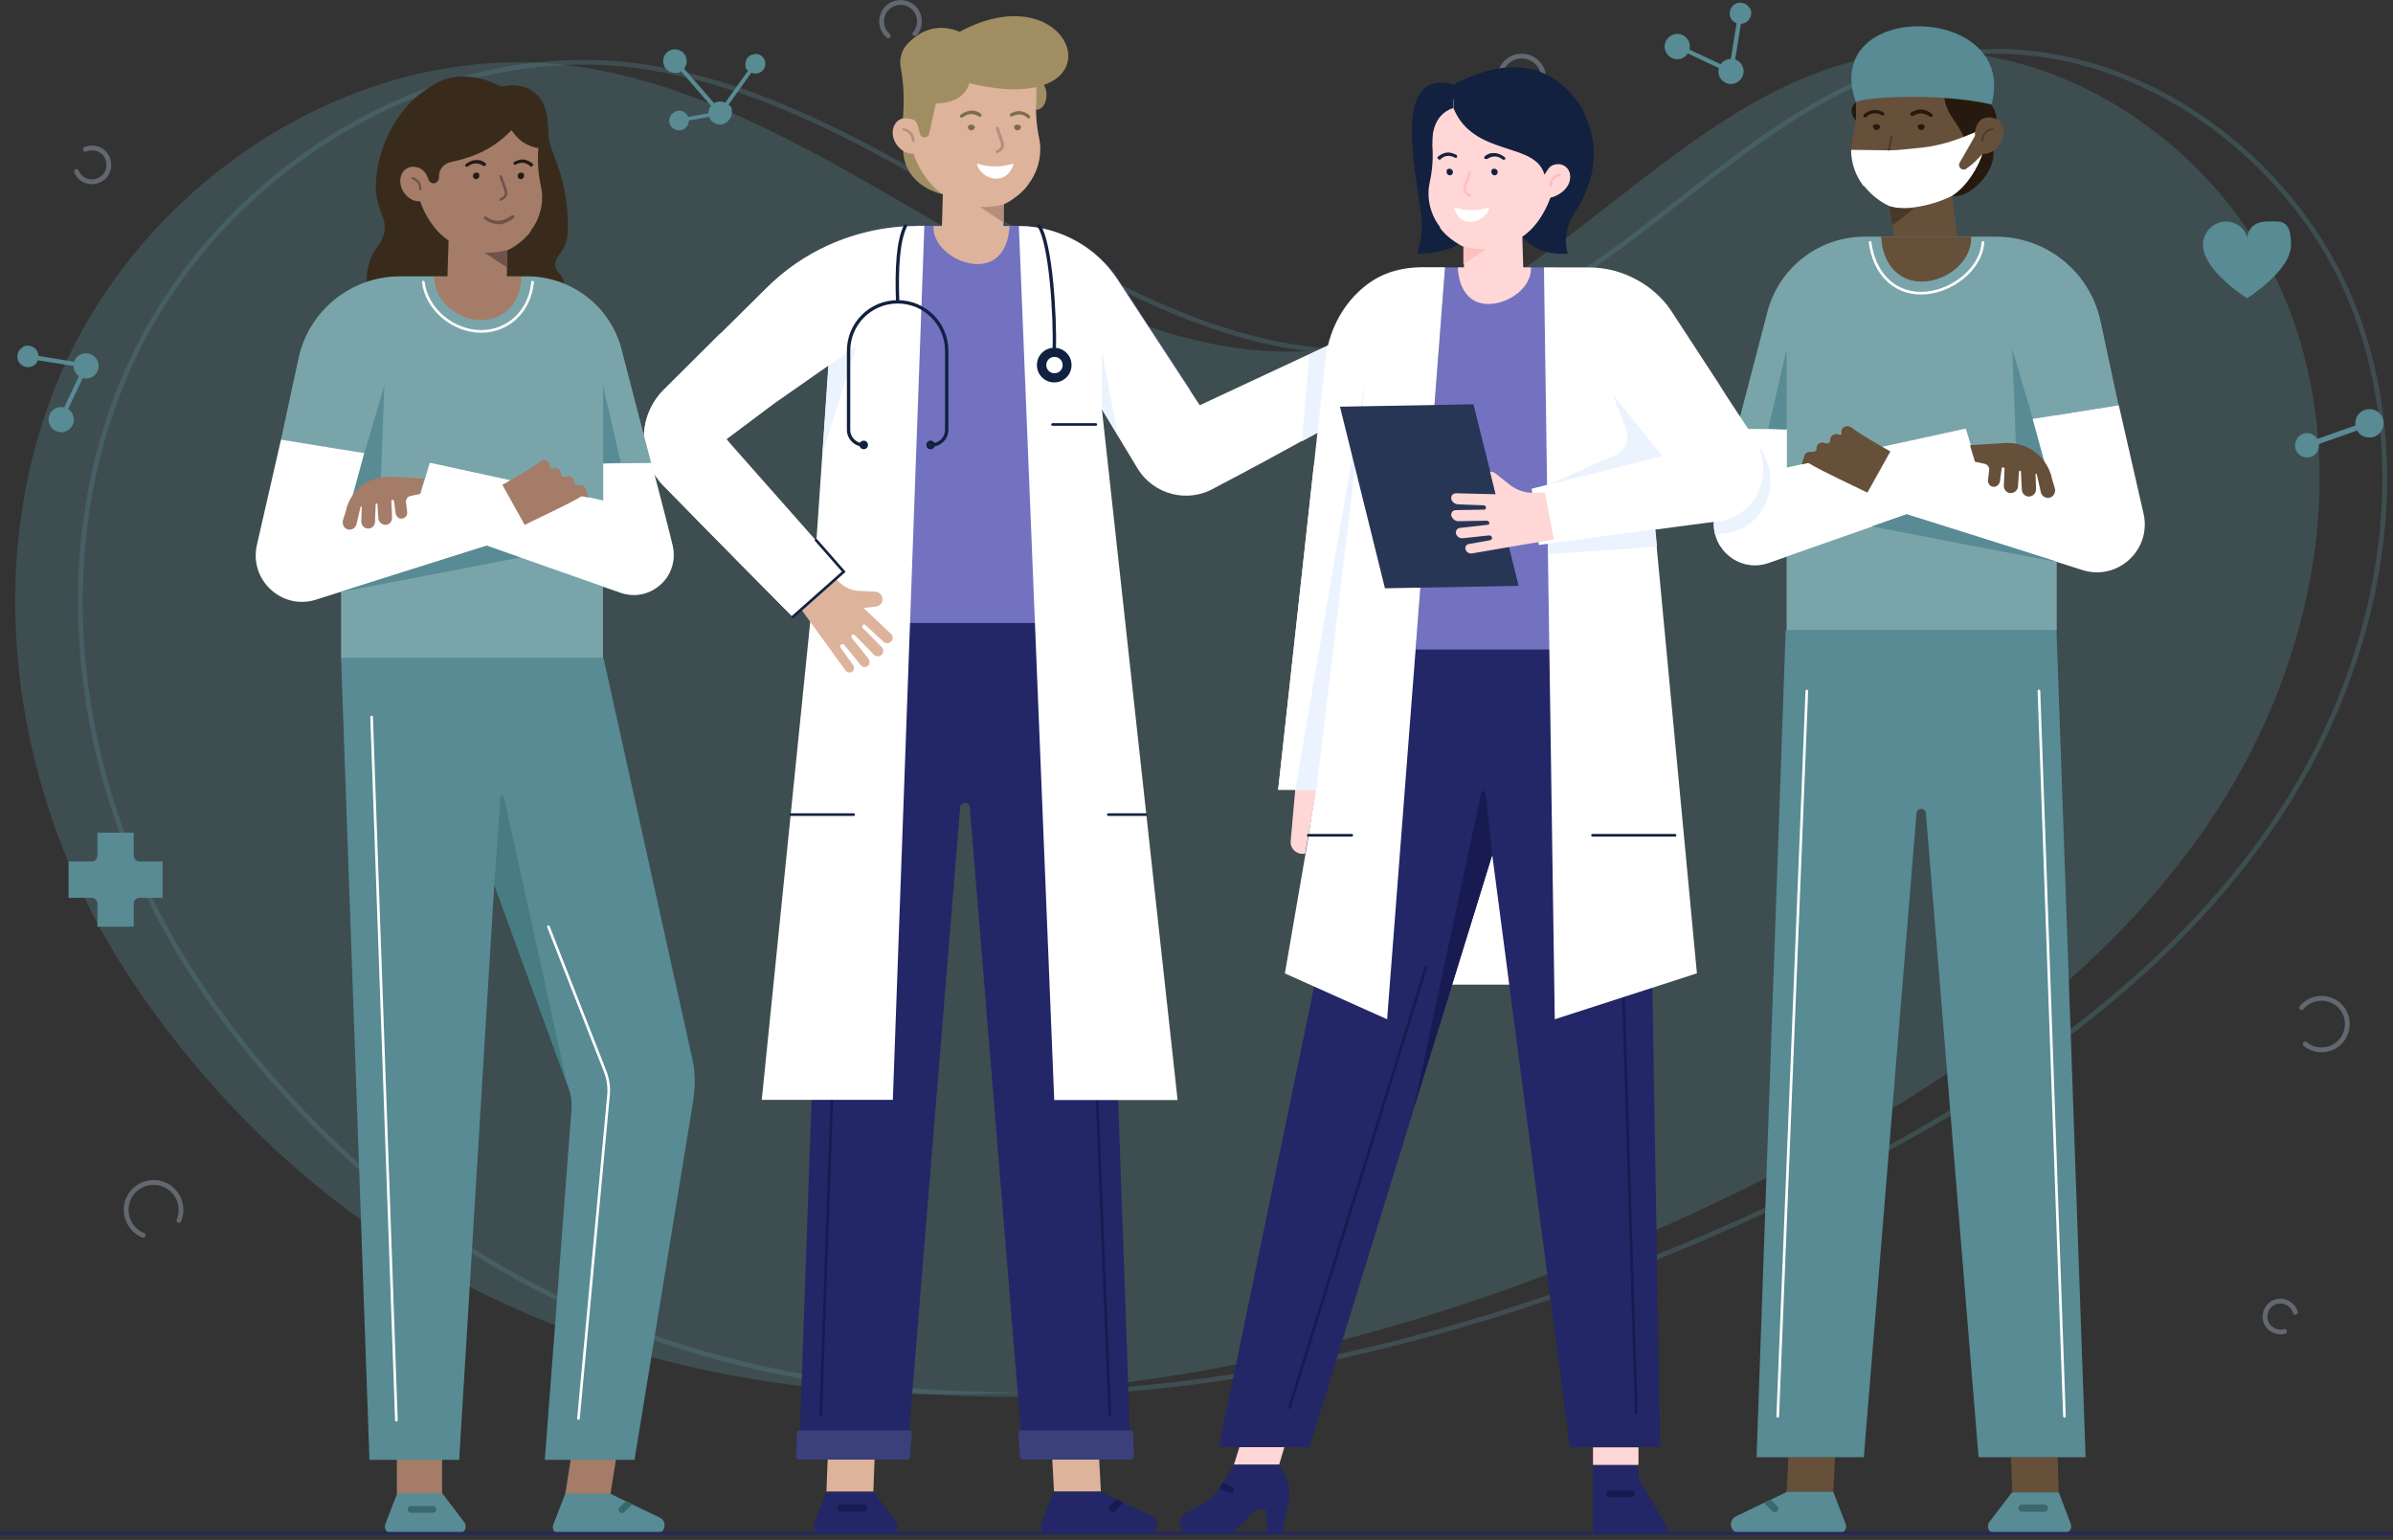 <?xml version="1.0" encoding="UTF-8"?> <svg xmlns="http://www.w3.org/2000/svg" id="Layer_1" version="1.1" viewBox="0 0 994.9 640.3"><rect x="0" y="0" width="994.9" height="640.3" fill="#333333" stroke="none"/><defs><style> .st0 { stroke-width: 1.4px; } .st0, .st1, .st2, .st3, .st4, .st5, .st6 { stroke-linecap: round; } .st0, .st1, .st2, .st3, .st4, .st5, .st6, .st7 { fill: none; } .st0, .st1, .st3, .st4, .st5, .st7 { stroke-miterlimit: 10; } .st0, .st1, .st7 { stroke: #122140; } .st1, .st3, .st4, .st5, .st7 { stroke-width: 1.1px; } .st2 { stroke: #588b94; } .st2, .st8, .st6, .st9 { isolation: isolate; } .st2, .st6 { stroke-linejoin: round; stroke-width: 2px; } .st2, .st6, .st9 { mix-blend-mode: multiply; opacity: .3; } .st10 { fill: #7272c1; } .st11, .st12 { fill: #273654; } .st13 { fill: #493727; } .st14 { fill: #70524c; } .st12 { fill-opacity: 0; } .st15 { fill: #b58f7d; } .st3 { stroke: #fff; } .st16 { fill: #26190d; } .st17 { fill: #122140; } .st18 { fill: #232667; } .st19 { fill: #171b51; } .st20 { fill: #3b407a; } .st21 { fill: #467c82; } .st22 { fill: #66503a; } .st23 { fill: #7a6d4e; } .st24 { fill: #a08e62; } .st25 { fill: #382b1c; } .st26 { fill: #fff; } .st27 { fill: #3a686d; } .st28, .st9 { fill: #588b94; } .st29 { fill: #79a5aa; } .st4 { stroke: #171b51; } .st5 { stroke: #232667; } .st30 { fill: #231c14; } .st31 { fill: #ddb39b; } .st6 { stroke: #cfdfff; } .st32 { fill: #a57c68; } .st33 { fill: #ffbfbe; } .st34 { fill: #ffd7d6; } .st35 { fill: #ebf3ff; } </style></defs><g class="st8"><g id="Layer_11" data-name="Layer_1"><g><rect class="st32" x="165" y="601.6" width="18.8" height="19.7"></rect><polygon class="st32" points="256.9 601.6 238.1 601.6 235 621.2 253.8 621.2 256.9 601.6"></polygon><path class="st9" d="M57.8,412.1C6.7,338.6-10.2,239.4,24.6,157,59.4,74.5,149.5,15.6,238.2,27.4c117.5,15.6,213.4,141.1,329,115.3,78.6-17.6,129.6-101.1,208.3-118.4,73-16.1,150.4,35.4,176.7,105.4,26.3,70,7.9,151.3-34.3,213.1-42.2,61.7-105.4,106.3-171.7,140.9-221,115.6-524.8,164-688.4-71.4v-.2Z"></path><path class="st2" d="M84.9,412.1c-51.1-73.5-68-172.7-33.2-255.1C86.5,74.5,176.6,15.6,265.3,27.4c117.5,15.6,213.4,141.1,329,115.3,78.6-17.6,129.6-101.1,208.3-118.4,73-16.1,150.4,35.4,176.7,105.4,26.3,70,7.9,151.3-34.3,213.1-42.2,61.7-105.4,106.3-171.7,140.9-221,115.6-524.8,164-688.4-71.4v-.2Z"></path><path class="st6" d="M956.9,419c3.8-4.6,10.5-5.2,15.1-1.5s5.2,10.5,1.5,15.1c-3.8,4.6-10.5,5.2-15.1,1.5"></path><path class="st6" d="M949.8,553.6c-3.4.9-7-1.1-7.9-4.5s1.1-7,4.5-7.9,7,1.1,7.9,4.5"></path><path class="st6" d="M623.7,34.3c-1-5,2.2-9.8,7.1-10.8,5-1,9.8,2.2,10.8,7.1,1,5-2.2,9.8-7.1,10.8"></path><path class="st6" d="M369.3,14.9c-3.3-2.8-3.7-7.8-.9-11.1,2.8-3.3,7.8-3.7,11.1-.9,3.3,2.8,3.7,7.8.9,11.1"></path><path class="st6" d="M59.5,513.6c-5.8-2.4-8.6-9.1-6.2-14.9,2.4-5.8,9.1-8.6,14.9-6.2,5.8,2.4,8.6,9.1,6.2,14.9"></path><path class="st6" d="M35.5,62.1c3.6-1.5,7.7,0,9.2,3.7s-.1,7.7-3.7,9.2c-3.6,1.5-7.7,0-9.2-3.7"></path><path class="st28" d="M314,22.5c-2.3,0-4.1,1.8-4.1,4.1s.4,2.1,1.1,2.8l-9.5,13.3c-.7-.3-1.4-.5-2.1-.5s-1.8.3-2.5.7l-12.5-14.4c.7-.8,1.1-1.9,1.1-3.1,0-2.7-2.2-4.9-4.9-4.9s-4.9,2.2-4.9,4.9,2.2,4.9,4.9,4.9,1.8-.3,2.5-.7l12.5,14.4c-.7.8-1.1,1.9-1.1,3.1s0,0,0,0l-8.4,1.5c-.6-1.5-2.1-2.6-3.8-2.6s-4.1,1.8-4.1,4.1,1.8,4.1,4.1,4.1,4.1-1.8,4.1-4.1l8.4-1.5c.7,1.9,2.5,3.2,4.6,3.2s4.9-2.2,4.9-4.9-.5-2.6-1.4-3.4l9.5-13.3c.5.2,1.1.4,1.7.4,2.3,0,4.1-1.8,4.1-4.1s-1.8-4.1-4.1-4.1h-.1Z"></path><path class="st28" d="M727.5,3.5c-1.2-2.2-3.9-3-6-1.9-2.2,1.2-3,3.9-1.9,6,.5,1,1.4,1.7,2.4,2.1l-2.4,14.8c-.8,0-1.6.2-2.4.6-.8.4-1.4,1-1.8,1.6l-13-6.1c.3-1.2.2-2.5-.4-3.7-1.4-2.6-4.6-3.6-7.1-2.2-2.6,1.4-3.6,4.6-2.2,7.1,1.4,2.6,4.5,3.6,7.1,2.2.8-.4,1.5-1.1,1.9-1.8l12.9,6.1c-.3,1.2-.2,2.6.4,3.8,1.4,2.6,4.5,3.6,7.1,2.2s3.6-4.6,2.2-7.1c-.6-1.2-1.7-2.1-2.9-2.5l2.4-14.8c.6,0,1.3-.2,1.9-.5,2.2-1.2,3-3.9,1.9-6h-.1Z"></path><path class="st28" d="M9.6,144.3c-2.2,1.2-3,3.9-1.9,6,1.2,2.2,3.9,3,6,1.9,1-.5,1.7-1.4,2.1-2.4l14.8,2.4c0,.8.2,1.6.6,2.4.4.8,1,1.4,1.6,1.8l-6.1,13c-1.2-.3-2.5-.2-3.7.4-2.6,1.4-3.6,4.6-2.2,7.1,1.4,2.6,4.6,3.6,7.1,2.2,2.6-1.4,3.6-4.5,2.2-7.1-.4-.8-1.1-1.5-1.8-1.9l6.1-12.9c1.2.3,2.6.2,3.8-.4,2.6-1.4,3.6-4.5,2.2-7.1-1.4-2.6-4.6-3.6-7.1-2.2-1.2.6-2.1,1.7-2.5,2.9l-14.8-2.4c0-.6-.2-1.3-.5-1.9-1.2-2.2-3.9-3-6-1.9h0Z"></path><path class="st28" d="M955,182.5c-1.5,2.3-.9,5.4,1.4,6.9s5.4.9,6.9-1.4c.7-1,.9-2.3.8-3.4l15.9-5.6c.4.8,1,1.5,1.8,2s1.7.8,2.6.9c.7,0,1.3,0,2-.1,1.4-.3,2.7-1.2,3.6-2.5,1.8-2.7,1.1-6.4-1.6-8.2s-6.4-1.1-8.2,1.6c-.9,1.3-1.1,2.8-.9,4.2l-15.9,5.6c-.4-.6-.9-1.2-1.5-1.6-2.3-1.5-5.4-.9-6.9,1.4v.2Z"></path><polygon class="st22" points="742.8 620.4 762.2 620.4 762.9 605.9 743.5 605.9 742.8 620.4"></polygon><path class="st28" d="M723.3,637.5h41.4c2,0,3.4-2,2.6-3.9l-5.1-13.3h-19.3l-6.6,3.2-2.8,1.3-11.8,5.7c-3.5,1.7-2.3,7,1.6,7h0Z"></path><path class="st27" d="M733.4,624.9l3.4,3.4c.6.6,1.5.6,2.1,0s.4-.7.4-1,0-.8-.4-1l-2.7-2.7-2.8,1.3Z"></path><polygon class="st22" points="836.6 620.4 855.9 620.4 855.5 605.9 836.1 605.9 836.6 620.4"></polygon><path class="st28" d="M855.9,620.4l5,13.1c.8,2-.7,4.1-2.8,4.1h-28.6c-2.5,0-3.9-2.8-2.4-4.8l9.4-12.3h19.4Z"></path><path class="st27" d="M840.6,628.6h9.4c.8,0,1.5-.7,1.5-1.5h0c0-.8-.7-1.5-1.5-1.5h-9.4c-.8,0-1.5.7-1.5,1.5h0c0,.8.7,1.5,1.5,1.5Z"></path><path class="st28" d="M730.4,605.9h44.5l21.9-267.8c.2-2.4,3.7-2.4,3.9,0l21.9,267.8h44.5l-12.1-343.8h-112.6l-12.1,343.8h0Z"></path><g><line class="st3" x1="858.3" y1="588.9" x2="847.7" y2="287.3"></line><line class="st3" x1="751.2" y1="287.3" x2="739.1" y2="588.9"></line></g><path class="st29" d="M880.9,168.5l-25.8,4.1v89.5h-112.3v-30.6c-2.5.9-5,1.7-7.4,2.6h0c-6.7,2.4-13.4.3-17.8-4-.4-.4-.8-.8-1.1-1.2-.2-.2-.4-.4-.5-.7-.3-.4-.6-.9-.9-1.3-2.2-3.6-3.2-8.1-2.1-12.8,1.1-4.9,4.5-18,8.6-33.8,4.2-16,9.1-34.8,13.2-50.6,4.8-18.4,21.4-31.3,40.4-31.3h54.6c21,0,39.1,14.6,43.5,35.1l7.5,35-25.8,4.1"></path><polyline class="st28" points="845.2 174.2 836.6 145.1 838.5 194.7 851.6 198 845.2 174.2"></polyline><path class="st26" d="M824.6,202.7c-13.5,4.7-51.6,18.1-81.8,28.7-2.5.9-5,1.8-7.4,2.6h0c-6.7,2.4-13.4.4-17.8-4-.4-.4-.8-.8-1.1-1.2-.2-.2-.4-.4-.5-.7-.4-.4-.6-.9-1-1.3-.8-1.4-1.5-3-1.9-4.6-.7-2.5-.8-5.3,0-8.2.6-2.5,1.8-7.2,3.3-13.2,1.4-5.8,3.3-12.8,5.3-20.6.2-.6.4-1.3.5-1.9l20.7.2v15.9l74.4-16.2,7.4,24.5h0Z"></path><polygon class="st28" points="742.8 178.6 742.8 145.1 735.2 178.2 742.8 178.6"></polygon><path class="st16" d="M828.7,62.7c1.3,8.4-9.8,20.2-17.2,18.7l7.8-16.3s9.4-2.4,9.4-2.4Z"></path><path class="st22" d="M782.1,98.4c.4,10.3,6.5,18.7,16.8,18.7s21.1-8.4,20.6-18.7h-37.4,0Z"></path><path class="st22" d="M775,77.3c1.8,2.3,4,4.4,6.5,6.1,1.3.9,2.6,1.7,4,2.3l1.9,12.7h26.4l-2.3-17h0c6.7-4.3,11.1-12.7,12.6-17.4,2.5.2,5.4-1.2,7.2-3.8,2.5-3.7,2.2-8.4-.8-10.5-1.7-1.2-4-1.3-6.1-.4,0-3.8.2-7.2.2-8.9.3-12.5-11.7-23.3-26.6-24.3-15-1-26.2,8.4-26.5,20.9v3.8c.4,5.6,0,11.1-1.2,16.5-.3,1.5-.5,3-.6,4.5v.3h0c0,5.6,1.9,10.8,5.1,15.1h.2Z"></path><path class="st28" d="M828,43.4c-20.3-4.9-53.5-3.1-56.4-.9-15.3-43,67.9-41.5,56.4.9Z"></path><path class="st16" d="M808.4,40.7c.8,6.9,5.8,10.5,8,16.3,0,.4.3.8.4,1.2.3.9,1.1,1.5,2,1.6h.4l1.8-3.2v-.7c0-.3,0-.5,0-.8.5-2.6,1.4-4.7,3.2-5.7,2-.8,4.1-.8,5.8.2,0-2.3-.8-4.4-2.2-6.1-5.8-1.4-12.7-2.3-19.7-2.7h.2Z"></path><path class="st16" d="M797.3,52.6c0,.8.7,1.5,1.5,1.5s1.4-.7,1.4-1.5c0-1.3-3-1.3-2.9,0Z"></path><path class="st16" d="M778.7,52.6c0,.8.7,1.5,1.5,1.5s1.4-.7,1.4-1.5c0-1.3-3-1.3-2.9,0Z"></path><path class="st26" d="M775,77.3c1.8,2.3,4,4.4,6.5,6.1,1.3.9,2.6,1.6,4,2.3,5.3,1.9,16.9.4,26.1-4.3h0c6.7-4.3,11.1-12.7,12.6-17.4-2.2,2.5-4.5,4.7-6.8,6.2-1.6,1.1-3.6-.8-2.7-2.5l4.6-8,1.8-3.2v-.7c0-.2,0-.5,0-.8h0l-4.9,2-3.6,1.3c-4.4,1.5-9,2.6-13.7,3.1l-8.1.8c-1.8.2-3.7.3-5.6.3l-15.6-.2h0c0,5.6,1.9,10.8,5.2,15.1h.1Z"></path><path class="st16" d="M771.5,50.1c.2-2.5.3-5,0-7.6-2.4,2.1-2.2,5.1,0,7.6Z"></path><path class="st13" d="M785.5,85.7l1.2,8,8.9-6.9h0c-4,.2-7.6-.3-10.1-1h0Z"></path><path class="st12" d="M786.5,70.4c5.8,0,12.2-1.1,18.9-3.2.2,0,.2-.2.2-.4s-.2-.2-.4-.2c-11.1,3.6-21.4,4.2-29.7,1.7-.2,0-.3,0-.4.2,0,.2,0,.3.2.4,3.4,1,7.1,1.5,11.1,1.5h.1Z"></path><path class="st12" d="M788,77.6c5.8,0,12.2-1.1,18.9-3.2.2,0,.2-.2.2-.4s-.2-.2-.4-.2c-11.1,3.6-21.4,4.2-29.7,1.7-.2,0-.3,0-.4.2,0,.2,0,.3.2.4,3.4,1,7.1,1.5,11.1,1.5h.1Z"></path><path class="st13" d="M824.2,58.7c.2,0,.3,0,.3-.3.2-2.5,1.5-4,4-4.5.2,0,.3-.2.2-.4,0-.2-.2-.3-.4-.2-2.8.6-4.3,2.3-4.5,5.1,0,.2,0,.3.3.3h.1Z"></path><path class="st13" d="M785.3,62.6c.2,0,.3,0,.4-.3l1.1-5.3c0-.2,0-.4-.3-.5-.2,0-.4,0-.5.3l-1.1,5.3c0,.2,0,.4.3.5h0Z"></path><path class="st16" d="M775.4,48.9c.2,0,.3,0,.4-.2,1.1-1.1,2.3-1.6,3.6-1.6s2,.3,3.1.9h.3c.2,0,.5,0,.6-.4v-.5c0-.2-.2-.3-.3-.4-1.3-.7-2.5-1-3.7-1s-3.1.6-4.5,1.9c0,0-.2.3-.2.5s0,.3.2.5c.2,0,.3.2.5.2h0Z"></path><path class="st16" d="M794.9,48.2c.2,0,.3,0,.5,0,1.3-.9,2.6-1.2,4-1,1,.2,2,.6,3.1,1.4,0,0,.2,0,.3,0,.3,0,.5,0,.7-.3,0-.2,0-.3,0-.5s0-.3-.3-.5c-1.2-.9-2.5-1.5-3.7-1.7-1.7-.3-3.4.2-5,1.2-.2,0-.3.3-.3.4,0,.2,0,.4,0,.5.2.2.3.3.5.3v.2Z"></path><path class="st3" d="M777.5,100.8c1.6,12.2,9.3,21.1,21.2,21.1s24.9-9.5,25.7-21.1"></path><path class="st22" d="M749.1,193.1l1.1-3.7h0c0-.3.3-.6.6-.9.5-.5,1.2-.7,1.8-.6.6,0,1.5.1,2.1-.3h0c.5-.4.6-1.1.6-1.6,0-.9.8-1.8,2-2,.4,0,.8,0,1.2.2.5.2,1.2.2,1.8,0h0c.5-.3.6-.9.6-1.4,0-.9.6-1.7,1.4-2.1.5-.2,1-.3,1.6-.2.5.1,1.2.6,1.7,0,0,0,.2-.2,0-.5-.2-1,.2-2,1.2-2.5,1.1-.6,2.3-.3,3.2.4,4.1,3.3,17.9,10.9,17.9,10.9l-9,17.3c-7-3.6-21.4-10.1-26.7-13.4-.2-.2-.5-.2-.8-.1l-2.5.5h0Z"></path><path class="st26" d="M880.9,168.5c3.6,15.6,7.2,31.5,10.3,45.1,3.4,15-10.8,28.1-25.5,23.4-37.7-12.1-91.2-28.8-91.2-28.8l13.1-23.5,64,13.3-6.5-23.8,35.7-5.7h.1Z"></path><polygon class="st12" points="774.5 208.2 778.4 218.9 792.7 213.9 774.5 208.2"></polygon><path class="st22" d="M819.3,185.1l14.4-.9c8.8-.5,16.8,5.2,19.2,13.8v.3l1.4,4.7c.5,1.8-.6,3.7-2.4,4-1.6.2-3.1-.8-3.4-2.3l-1.7-7.5s0-.2-.2-.2h0c-.2,0-.3,0-.3.3l.2,6.1c0,1.9-1.7,3.4-3.6,3h0c-1.3-.3-2.2-1.4-2.3-2.7l-.4-7.6c0-.2,0-.3-.3-.4h0c-.2,0-.4.1-.5.4l-.4,6c0,1.7-1.6,3.1-3.4,2.9-1.5-.2-2.6-1.6-2.5-3.1l.3-7c0-.3-.2-.5-.5-.6h0c-.3,0-.6.2-.7.5l-.7,5.3c-.2,1.4-1.5,2.5-2.9,2.3-1.3-.2-2.2-1.4-2.1-2.7l.5-4.1c.2-1.3-.7-2.6-2.1-2.8l-3.8-.8-2-6.6.2-.3Z"></path><path class="st28" d="M778.4,218.9s79.1,15.4,76.7,14.6c-2.4-.8-62.4-19.7-62.4-19.7l-14.3,5h0Z"></path><polygon class="st31" points="457.7 620.2 438.2 620.2 437.5 606.9 457 606.9 457.7 620.2"></polygon><path class="st18" d="M477.4,637.5h-41.8c-2,0-3.4-2-2.7-3.9l5.2-13.4h19.5l6.6,3.2,2.8,1.4,11.9,5.7c3.5,1.7,2.3,7-1.6,7h0Z"></path><path class="st19" d="M467.1,624.8l-3.5,3.5c-.6.6-1.5.6-2.1,0s-.4-.7-.4-1.1,0-.8.4-1l2.7-2.7,2.8,1.4h0Z"></path><polygon class="st31" points="363.1 620.2 343.6 620.2 344.1 606.9 363.6 606.9 363.1 620.2"></polygon><path class="st18" d="M343.6,620.2l-5.1,13.2c-.8,2,.7,4.1,2.8,4.1h28.9c2.5,0,3.9-2.9,2.4-4.8l-9.5-12.4h-19.5,0Z"></path><path class="st19" d="M359.1,628.5h-9.4c-.8,0-1.5-.7-1.5-1.5h0c0-.8.7-1.5,1.5-1.5h9.4c.8,0,1.5.7,1.5,1.5h0c0,.8-.7,1.5-1.5,1.5Z"></path><path class="st18" d="M470.2,605.6h-44.9l-22.1-270c-.2-2.4-3.8-2.4-4,0l-22.1,270h-44.9l12.2-346.6h113.5l12.2,346.6h0Z"></path><path class="st20" d="M331,605.7l.3-9.9c0-.6.5-1.1,1.2-1.1h45.5c.7,0,1.2.6,1.1,1.2l-.8,9.9c0,.6-.5,1.1-1.1,1.1h-45c-.7,0-1.2-.5-1.2-1.2Z"></path><path class="st20" d="M424.1,605.8l-.8-9.9c0-.7.5-1.2,1.1-1.2h45.5c.6,0,1.1.5,1.2,1.1l.3,9.9c0,.7-.5,1.2-1.2,1.2h-45c-.6,0-1.1-.5-1.1-1.1Z"></path><g><line class="st4" x1="341.2" y1="588.5" x2="351.9" y2="284.4"></line><line class="st4" x1="449.2" y1="284.4" x2="461.4" y2="588.5"></line></g><path class="st10" d="M494.9,162.5l-30.2,18.4c-2.2-3.6-4.4-7.4-6.7-11.1v89.2h-113.5v-107l-22.6,15.8-22.3-29.1,19-18.9c7.6-7.6,16.4-13.6,26-18,11.4-5.2,23.9-7.9,36.7-7.9h42.1c16.8,0,32.4,8.5,41.6,22.5l30.1,46h-.2Z"></path><path class="st26" d="M381.2,94c-12.8,0-25.3,2.8-36.7,7.9-9.6,4.3-18.4,10.4-26,18l-19,18.8h0c-8.2,8.2-16.4,16.3-23.4,23.2-11.1,11-11.2,28.8-.3,40,20,20.4,48.6,49.4,53.8,54.6l8.2-7.3-21.1,208.1h54.5l13.1-363.4h-3.1ZM302,182.6l19.8-14.8h0l22.6-15.8-5.3,77.6-37.1-47h0Z"></path><path class="st26" d="M458.1,170l31.5,287.4h-51.3l-14.7-363.4c8.8,0,17.2,2.4,24.6,6.7h0c6.6,3.8,12.3,9.2,16.5,15.7l30.1,46,4,6.1,65.1-30.4,13.2,25.2c-7,4.2-46.8,26.4-72,39.5-11.1,6.6-25.5,3-32.2-8.1-2.6-4.3-5.4-9-8.4-13.9-2.1-3.6-4.4-7.3-6.6-11l.2.2Z"></path><line class="st1" x1="328.7" y1="338.7" x2="354.9" y2="338.7"></line><line class="st1" x1="460.8" y1="338.7" x2="476.4" y2="338.7"></line><line class="st1" x1="437.6" y1="176.5" x2="455.6" y2="176.5"></line><path class="st31" d="M361.2,274l-7.1-8.8c-.3-.4-.2-1,.3-1.3.3-.2.7,0,1,.2l7.9,8.1c.8.8,2.2,1,3.1.2,1-.8,1.1-2.4.2-3.3l-7.9-8c-.3-.3-.4-.7-.2-1,.3-.5.9-.6,1.3-.2l7.5,6.9c.9.8,2.2.9,3.1,0,1-.9,1-2.4,0-3.3l-11.4-10.7,5.2-.6c1.5-.2,2.7-1.4,2.7-3h0c0-1.7-1.3-3.1-3-3.2l-6.6-.3c-3.3-.1-6.5-1.6-8.7-4l-3.2-3.4-13.8,13,19.9,27.4c.6.8,1.7,1.2,2.6.7,1-.6,1.3-1.9.6-2.8l-5.2-7.3c-.3-.4-.2-1,.2-1.3h0c.4-.3,1-.3,1.3.1l6.9,8.5c.7.9,2.1,1,3,.2.8-.7.8-2.1.1-2.9h.2Z"></path><path class="st26" d="M350.8,237.7l-6.3,5.6-14.9,13.2c-5.2-5.2-33.9-34.1-53.8-54.6-10.9-11.2-10.8-29,.3-40,7-7,15.2-15.1,23.4-23.3l22.3,29.1-19.8,14.9,48.7,55.1h0Z"></path><polyline class="st1" points="329.6 256.5 350.8 237.7 339.3 224.6"></polyline><polygon class="st35" points="344.5 152 356 144 342 188.4 344.5 152"></polygon><polygon class="st35" points="458.1 170 458.1 146.1 464.8 181.1 458.1 170"></polygon><path class="st24" d="M375.5,62.8c.8,15.1,16.5,18,16.5,18l-9.1-18.3-7.4.2h0Z"></path><path class="st24" d="M435.1,39.5c0,3.4-1.8,6.1-4,6.1s-4-2.7-4-6.1,1.8-6.1,4-6.1,4,2.7,4,6.1Z"></path><path class="st31" d="M427.5,76.8c-1.7,2.3-3.9,4.3-6.3,5.9-1.2.9-2.5,1.6-3.9,2.3l-.2,12.3h-25.6l.5-16.5h0c-6.5-4.2-10.8-12.3-12.2-16.9-2.5.2-5.2-1.2-7-3.7-2.5-3.6-2.1-8.1.8-10.2,1.7-1.2,3.9-1.3,5.9-.4,0-3.7-.2-7-.2-8.7-.3-12.1,11.3-22.6,25.9-23.6,14.5-.9,25.5,8.2,25.7,20.3v3.7c-.4,5.4,0,10.8,1.1,16,.3,1.4.5,2.9.5,4.4v.3h0c0,5.4-1.8,10.5-5,14.7h0Z"></path><path class="st23" d="M405.3,52.8c0,.8-.7,1.4-1.5,1.4s-1.4-.6-1.4-1.4c0-1.3,2.9-1.3,2.8,0h.1Z"></path><path class="st23" d="M424.5,52.8c0,.8-.7,1.4-1.5,1.4s-1.4-.6-1.4-1.4c0-1.3,2.9-1.3,2.8,0h.1Z"></path><path class="st15" d="M417.3,85v7.6c0,0-9.9-6.6-9.9-6.6h0c3.9.2,7.3-.3,9.8-1h0Z"></path><path class="st23" d="M427.7,49.3c-.2,0-.3,0-.4-.2-1.1-1-2.2-1.5-3.5-1.5s-1.9.3-3,.8h-.3c-.2,0-.5,0-.6-.3v-.5c0-.2.2-.3.3-.4,1.3-.7,2.5-1,3.6-1s3,.6,4.3,1.9c0,0,.2.3.2.5s0,.3-.2.5c-.2,0-.3.2-.5.2h.1Z"></path><path class="st23" d="M407.5,48.5c-.2,0-.3,0-.5,0-1.3-.9-2.6-1.2-3.9-1-1,.2-2,.6-3,1.4,0,0-.2,0-.3,0-.2,0-.5,0-.6-.3-.1,0-.1-.3-.1-.5s.1-.3.3-.4c1.2-.9,2.4-1.4,3.6-1.6,1.6-.3,3.3,0,4.8,1.2.1,0,.2.3.3.4,0,.2,0,.4-.1.5-.1.2-.3.3-.5.3h0Z"></path><path class="st24" d="M375.4,49.2c.6-7.5.3-14.8-.9-21-.8-3.8.5-7.8,3.3-10.5,6.4-6.3,13.5-7.6,21.2-4.5,48.7-26.3,69.1,37.1,4,21.4-1.7,5.5-6.4,8.2-13.9,8.4l-2.8,12.6c-.2,1-1.1,1.6-2.1,1.5h0c-.9,0-1.6-.7-1.8-1.6-.6-2.4-.8-4.9-2.8-5.9-1.2-.6-2.6-.7-4.1-.4h-.1Z"></path><path class="st15" d="M379.7,59c-.3,0-.5-.2-.5-.5-.2-2.3-1.4-3.7-3.7-4.2-.1,0-.3,0-.3-.2v-.4c0-.2.3-.4.5-.4h.1c2.8.7,4.3,2.4,4.5,5.2,0,.3-.2.5-.5.6h-.1Z"></path><path class="st26" d="M413.7,69.2c-2.6,0-5-.4-7.1-1.1-.3,0-.5,0-.4.4,1,3.2,4.4,5.8,8,5.8s6.1-2.5,7.1-5.8c0-.3-.2-.5-.4-.4-2.1.7-4.5,1.1-7.1,1.1h0Z"></path><path class="st15" d="M414.5,63.7c-.2,0-.4,0-.5-.3-.2-.3,0-.6.2-.8l1.1-.7c.8-.5,1.1-1.5.8-2.3l-2.1-6.1c0-.3,0-.6.4-.8.3,0,.6,0,.8.4l2.1,6.1c.5,1.4,0,2.9-1.3,3.7l-1.1.7h-.4Z"></path><path class="st31" d="M419.7,94c-.4,8.7-4.5,15.8-13.2,15.8s-18.8-7.1-18.4-15.8c0,0,31.6,0,31.6,0Z"></path><path class="st0" d="M359.1,185c-3.5,0-6.3-2.8-6.3-6.3v-32.8c0-11.3,9.1-20.4,20.4-20.4h0c11.3,0,20.4,9.1,20.4,20.4v32.8c0,3.5-2.8,6.3-6.3,6.3"></path><path class="st0" d="M360.2,185c0,.6-.5,1.1-1.1,1.1s-1.1-.5-1.1-1.1.5-1.1,1.1-1.1,1.1.5,1.1,1.1Z"></path><circle class="st0" cx="386.9" cy="185" r="1.1"></circle><path class="st0" d="M373.2,125.4c-.5-14.1.2-25.2,3.2-31.4"></path><path class="st0" d="M438.3,145.6c.5-14.1-1.5-44.8-6.3-51.6"></path><path class="st17" d="M445.5,151.8c0,4-3.2,7.2-7.2,7.2s-7.2-3.2-7.2-7.2,3.2-7.2,7.2-7.2,7.2,3.2,7.2,7.2Z"></path><path class="st26" d="M441.8,151.8c0,1.9-1.5,3.4-3.4,3.4s-3.4-1.5-3.4-3.4,1.5-3.4,3.4-3.4,3.4,1.5,3.4,3.4Z"></path><path class="st25" d="M232.2,69.9c2.7,7.9,4,16.4,3.9,24.7,0,2.9-.3,5.9-1.7,8.4-1.4,2.5-4,4.9-3.5,7.8.5,2.3,2.9,3.8,3.5,6.1.7,2.6-1.3,5.2-3.6,6.6-6,3.6-14.1,2-19.5-2.6-5.3-4.5-8.3-11.3-9.9-18.1-1-3.9-1.6-8-.4-11.9,2.3-7.4,10.7-11.7,13-19.1,2.3-7.2-2-15.1-.6-22.5.4-2.5,11.1-6.5,12.9-5,2.3,6.2,1.1,10.9,2.2,14.9,1,3.6,2.5,7.1,3.7,10.6h0Z"></path><path class="st25" d="M181.8,34.5c-19.1,9.6-25.4,30.7-25.6,42.8,0,4.2,1.1,8.3,2.7,12.2.3.7.5,1.4.7,2.1,1,3.9-.2,7.9-2.7,11-6.8,8.9-3.8,20.3-3.8,20.3l73.8-6.4c.2-10.5-1.9-19.8-4.4-30-2.4-10.1-.4-21.4-5-30.7-2.9-6-8.6-10.7-15.1-12.5s-13.7-.6-19.3,3.1"></path><path class="st28" d="M272.8,637.7h-40.2c-1.9,0-3.3-1.9-2.6-3.7l5-12.9h18.8l6.4,3.1,2.7,1.3,11.4,5.5c3.4,1.6,2.2,6.8-1.5,6.8h0Z"></path><path class="st27" d="M262.9,625.4l-3.3,3.3c-.6.6-1.5.6-2,0-.3-.3-.4-.6-.4-1s.1-.7.4-1l2.6-2.6,2.7,1.3h0Z"></path><polygon class="st26" points="161.4 441.6 161.4 441.6 161.4 441.6 161.4 441.6"></polygon><path class="st29" d="M116.8,182.9l25,4v86.8h108.9v-29.7c2.4.9,4.8,1.7,7.2,2.5h0c6.5,2.3,13,.3,17.2-3.9.4-.4.7-.8,1.1-1.2.2-.2.3-.4.5-.6.3-.4.6-.9.9-1.3,2.2-3.5,3.1-7.8,2-12.4-1.1-4.8-4.4-17.5-8.4-32.8-4.1-15.5-8.8-33.7-12.8-49.1-4.6-17.8-20.8-30.3-39.2-30.3h-52.9c-20.3,0-37.9,14.2-42.2,34.1l-7.3,33.9,25,4"></path><polyline class="st28" points="151.5 188.4 159.8 160.2 158 208.3 145.2 211.5 151.5 188.4"></polyline><path class="st26" d="M270.8,192.4c.2.6.3,1.2.5,1.8,4,15.3,7.3,28,8.4,32.8,1,4.6.1,8.9-2,12.4-.3.4-.6.9-.9,1.3-.2.2-.3.4-.5.6-.3.4-.7.8-1.1,1.2-4.2,4.2-10.7,6.2-17.2,3.9h0c-2.3-.8-4.7-1.7-7.2-2.5-29.3-10.3-66.2-23.3-79.3-27.8l7.2-23.7,72.1,15.7v-15.4l20-.2h0Z"></path><polygon class="st28" points="250.8 192.7 250.7 160.2 258.1 192.3 250.8 192.7"></polygon><path class="st32" d="M244.6,206.8l-1.1-3.6h0c-.1-.3-.3-.6-.6-.9-.5-.4-1.1-.6-1.7-.6s-1.5.1-2-.3h0c-.4-.4-.5-1-.6-1.5,0-.9-.8-1.7-1.9-2-.4,0-.8,0-1.1.2-.5.2-1.2.2-1.7,0h-.1c-.4-.3-.6-.8-.6-1.4s-.5-1.6-1.4-2c-.5-.2-1-.3-1.5-.1-.5.1-1.2.5-1.6,0,0,0-.2-.1-.1-.5.2-.9-.2-1.9-1.2-2.4-1-.6-2.2-.3-3.1.4-4,3.2-17.4,10.6-17.4,10.6l8.7,16.8c6.8-3.5,20.8-9.8,25.9-13,.2-.1.5-.2.8-.1l2.4.5h0Z"></path><path class="st26" d="M116.8,182.9c-3.5,15.2-7,30.6-10,43.7-3.3,14.6,10.5,27.3,24.7,22.7,36.5-11.7,88.4-27.9,88.4-27.9l-12.7-22.8-62.1,12.9,6.3-23.1-34.6-5.6h0Z"></path><polygon class="st12" points="220 221.4 216.2 231.8 202.4 226.9 220 221.4"></polygon><path class="st32" d="M176.6,199l-14-.8c-8.6-.5-16.3,5.1-18.6,13.3v.3l-1.4,4.5c-.5,1.8.5,3.6,2.3,3.9,1.6.2,3-.8,3.3-2.2l1.7-7.2s0-.2.2-.2h0c.2,0,.3,0,.3.3l-.2,5.9c0,1.9,1.7,3.3,3.5,2.9h0c1.3-.3,2.2-1.4,2.2-2.7l.3-7.4c0-.2.1-.3.3-.3h0c.2,0,.4.1.4.3l.4,5.8c.1,1.7,1.6,3,3.3,2.8,1.5-.2,2.5-1.5,2.4-3l-.3-6.8c0-.3.2-.5.4-.6h0c.3,0,.6.2.7.5l.7,5.1c.2,1.4,1.4,2.5,2.8,2.2,1.3-.2,2.1-1.4,2-2.7l-.5-4c-.1-1.3.7-2.5,2-2.8l3.7-.8,1.9-6.4h.2Z"></path><path class="st28" d="M216.2,231.8s-76.7,14.9-74.4,14.2c2.3-.7,60.5-19.1,60.5-19.1l13.9,4.9Z"></path><path class="st28" d="M165.1,621l-4.9,12.7c-.7,1.9.7,3.9,2.7,3.9h27.8c2.4,0,3.8-2.8,2.3-4.7l-9.1-12h-18.8Z"></path><path class="st27" d="M180,629h-9.1c-.8,0-1.4-.6-1.4-1.4h0c0-.8.6-1.4,1.4-1.4h9.1c.8,0,1.4.6,1.4,1.4h0c0,.8-.6,1.4-1.4,1.4Z"></path><path class="st28" d="M288.4,456.5l-24.6,150.5h-37.3l11-144.4c.4-3.6,0-7.3-1.3-10.7l-30.7-84.1-14.6,239.2h-37.3l-11.8-333.4h109.1l.7,3.1,36.2,163.4c1.2,5.4,1.4,10.9.5,16.4h0Z"></path><path class="st21" d="M205.5,367.8l2.6-36.3c0-.8,1.2-.9,1.4-.1l26.3,119.4-30.3-83Z"></path><line class="st3" x1="164.8" y1="590.5" x2="154.5" y2="298.1"></line><path class="st3" d="M240.5,589.8l12.4-133.5c.5-3.7,0-7.4-1.3-10.8l-23.6-60.2"></path><path class="st32" d="M216.8,115c0,10-6.8,18.1-16.8,18.1s-19.5-8.1-19.5-18.1h36.3Z"></path><path class="st3" d="M221.4,117.3c-1,11.8-9.9,20.5-21.4,20.5s-22.7-9.2-24-20.5"></path><path class="st32" d="M220.7,96.2c-1.7,2.2-3.7,4.1-6,5.7-1.2.8-2.4,1.6-3.8,2.2l-.2,11.8h-24.7l.5-15.9h0c-6.2-4-10.4-11.8-11.8-16.3-2.4.2-5-1.1-6.7-3.6-2.4-3.4-2-7.8.7-9.8,1.6-1.2,3.7-1.2,5.7-.4,0-3.6-.1-6.8-.2-8.3-.3-11.6,10.9-21.8,24.9-22.6,14-.9,24.5,7.9,24.7,19.5v3.6c-.4,5.2,0,10.4,1.1,15.4.3,1.4.5,2.8.5,4.2v.2h0c0,5.2-1.7,10.1-4.8,14.1v.2Z"></path><path class="st30" d="M199.2,72.6c.3,1-.4,1.9-1.3,1.9s-1.6-1-1.1-2,2.1-1,2.5,0h-.1Z"></path><path class="st30" d="M217.8,72.6c.3,1-.4,1.9-1.3,1.9s-1.6-1-1.1-2,2.1-1,2.5,0h-.1Z"></path><path class="st14" d="M210.9,104v7.3c-.1,0-9.5-6.3-9.5-6.3h0c3.7.2,7.1-.3,9.5-1Z"></path><path class="st30" d="M220.9,69.4c-.2,0-.3,0-.4-.2-1-1-2.1-1.5-3.3-1.5s-1.9.3-2.9.8h-.3c-.2,0-.4,0-.5-.3v-.5c0-.2.2-.3.3-.4,1.2-.6,2.4-1,3.5-1s2.9.6,4.2,1.8c.1,0,.2.3.2.4,0,.2,0,.3-.2.4s-.3.2-.5.2v.3Z"></path><path class="st30" d="M201.5,69h-.5c-1.2-.8-2.5-1.2-3.7-1-.9,0-1.9.6-2.9,1.3,0,0-.2,0-.3,0-.2,0-.5,0-.6-.2-.1,0-.1-.3-.1-.5s.1-.3.3-.4c1.2-.9,2.3-1.4,3.5-1.6,1.6-.2,3.1,0,4.6,1.2.1,0,.2.2.3.4,0,.2,0,.3-.1.5s-.3.3-.5.3h0Z"></path><path class="st14" d="M208.2,83.6c-.2,0-.4,0-.5-.3-.2-.3,0-.6.2-.8l1.1-.7c.7-.5,1.1-1.4.8-2.3l-2.1-5.9c-.1-.3,0-.6.3-.7s.6,0,.7.3l2.1,5.9c.5,1.3,0,2.8-1.2,3.6l-1.1.7h-.3v.2Z"></path><path class="st14" d="M174.7,79.2c-.2,0-.4-.2-.4-.5,0-2.1-.9-3.4-2.9-4.2-.1,0-.2,0-.3-.2v-.4c0-.2.3-.3.5-.3h0c2.5.9,3.7,2.6,3.6,5.1,0,.3-.2.5-.5.5h0Z"></path><path class="st14" d="M207.2,93.2c-1.9,0-3.8-.7-5.8-2-.3-.2-.4-.6-.2-.9.2-.2.3-.3.5-.3s.2,0,.3,0c1.7,1.2,3.4,1.8,5,1.8s3.9-.8,5.8-2.3c.1,0,.2,0,.4,0s.4,0,.5.3c.2.2.2.6,0,.8-2.3,1.8-4.5,2.7-6.7,2.7h.2Z"></path><path class="st25" d="M174.5,70c1.4.5,2.7,2.1,3.4,4,1,3.6,4.6,2.3,4.6-.2v-.5c0-2.9,2.1-5.3,4.9-5.9,7.1-1.6,16.5-4.1,25.3-13.3,2.6,4.2,6.3,6.7,11.2,7.5,8.1-12.9,1.6-29.3-15.6-25.6-21.6-11.5-45.6,1.1-33.8,33.9h0Z"></path><path class="st35" d="M720.9,220.9c-1.2.4-2.4.7-3.7.8h-.4l-3.7.6c-.7-2.5-.8-5.3,0-8.2.6-2.5,1.8-7.2,3.3-13.2,1.5-4.7,3.1-10,4.6-15.8.2-.6.4-1.3.5-1.9h8.3c.6,1.1,1.3,2.1,2.1,3.3,8.6,13.1,3.3,30-10.9,34.5h0Z"></path><polygon class="st35" points="544.4 147.4 541.3 183.5 547.7 180 553.2 143.2 544.4 147.4"></polygon><polygon class="st10" points="588.6 270.1 646.4 270.1 646.4 111.2 600.8 111.2 588.6 270.1"></polygon><path class="st18" d="M662.3,609v26.3c0,1.2,1,2.2,2.2,2.2h26.6c1.6,0,2.5-1.7,1.7-3.1l-11.6-19.6v-5.8h-18.9Z"></path><rect class="st34" x="662.3" y="601.8" width="18.9" height="7.3"></rect><path class="st19" d="M669.1,622.5h9.1c.8,0,1.4-.6,1.4-1.4h0c0-.8-.6-1.4-1.4-1.4h-9.1c-.8,0-1.4.6-1.4,1.4h0c0,.8.6,1.4,1.4,1.4Z"></path><polygon class="st34" points="513 609 531.8 609 534 601.7 515.3 601.7 513 609"></polygon><path class="st18" d="M490.5,633.2c0,2.4,1.9,4.3,4.3,4.3h12.1c4.4,0,8.6-2.1,11.3-5.7,1.8-2.4,3.2-4.2,6.6-4.2h1.5l.5,10h6.3l2.7-14c.6-3.4,0-7-1.6-10.1l-2.4-4.5h-18.8l-4.5,7.4-1.2,2c0,0-.2.3-.3.4-1.9,3-4.5,5.4-7.6,7l-6.7,3.5c-1.4.8-2.3,2.2-2.3,3.8h.1Z"></path><path class="st19" d="M507,618.9l4.1,1.9c.7.3,1.6,0,1.9-.7,0-.2,0-.4,0-.6,0-.5-.3-1-.8-1.3l-3.8-1.8-1.2,2c0,0-.2.3-.3.4h0Z"></path><rect class="st26" x="588.5" y="333.5" width="57.5" height="75.9"></rect><path class="st34" d="M538.5,328.5l-1.9,21.2c-.3,2.8,2,5.3,4.8,5.3h1.2l4.8-27.4-8.8.8h0Z"></path><polygon class="st18" points="690.2 601.7 652.7 601.7 620.4 355.4 544.4 601.7 506.8 601.7 575.3 270.1 684.6 270.1 690.2 601.7"></polygon><path class="st19" d="M620.4,355.4l-2.8-25.7c0-1-1.6-1.1-1.8,0l-28.1,131.5,32.7-105.7h0Z"></path><line class="st4" x1="671.3" y1="294.5" x2="680.3" y2="587.3"></line><line class="st4" x1="536.1" y1="585.3" x2="592.9" y2="402.1"></line><path class="st26" d="M534.1,404.7l42.6,19.1,24.1-312.7h-8.8c-12.3,0-20.6,3.8-27.6,10.6-8,7.8-12.6,18.4-13.5,29.5l-19.5,177.2h15.7l-3,18.3v.6l-9.9,57.4h0Z"></path><path class="st26" d="M636.8,203.2l6.4-1.6-1.3-90.4h18.5c4.9,0,9.6.8,14,2.4h0c1.1.4,2.2.8,3.2,1.3h0c1.6.7,3.1,1.5,4.6,2.4h0c1,.6,1.9,1.2,2.9,1.9,1.9,1.4,3.6,2.9,5.3,4.6.7.7,1.4,1.5,2,2.2.5.5.9,1.1,1.3,1.7.4.5.7.9,1,1.4.4.5.7,1,1,1.5l18.8,28.8c5.3,8.5,4.5,7,14.4,22.1,8.6,13.1,3.3,30-10.9,34.5q-9.5,3,0,0c14.2-4.5,0,0,0,0-1.2.4-2.4.7-3.7.8h-.4l-25.8,3.4,17.4,184.5-59.1,19.1-2.9-197.7-3.7.5-3-23.4h0Z"></path><line class="st1" x1="696.4" y1="347.3" x2="662.1" y2="347.3"></line><line class="st1" x1="562" y1="347.3" x2="543.9" y2="347.3"></line><line class="st1" x1="588.8" y1="190.6" x2="569.7" y2="190.6"></line><path class="st1" d="M670.6,164.2"></path><path class="st35" d="M670.6,164.2l5.5,14.5c1.5,4.1-.4,8.6-4.3,10.4l-28.5,12.6,47.8-12.1-20.4-25.3h0Z"></path><polygon class="st26" points="531.4 328.4 547.1 328.4 563.4 193.7 546.2 193.7 531.4 328.4"></polygon><polygon class="st35" points="547.3 328.4 567.9 156.5 538.5 328.5 547.3 328.4"></polygon><polygon class="st11" points="575.8 244.6 631.4 243.6 612.6 168.1 557.1 169.1 575.8 244.6"></polygon><path class="st34" d="M603.5,214.6c.3,1.2,1.6,2.1,2.8,2.1l11.8-.2c.4,0,.8.2,1,.6.3.6,0,1.1-.6,1.1l-11.5,1.3c-1.1.1-1.9,1.1-1.7,2.3.3,1.2,1.5,2.1,2.7,2l11.2-1.2h0c.5,0,1,.4,1.1.9s-.2,1-.7,1.1l-9,1.6c-1.1.2-1.7,1.4-1.2,2.5.4,1,1.6,1.6,2.6,1.4l15.2-2.6,18.8-3.2-3.7-19.6-4.8.2c-3.4.1-7-1.1-9.9-3.4l-5.8-4.6c-.7-.6-1.5-.8-2.3-.8h0l2.3,9.4h0l-16.4-.4c-1.4,0-2.3,1.1-2,2.4.2,1.2,1.5,2.1,2.7,2.2l10.7.4c.6,0,1.1.5,1,1.1,0,.4-.4.7-.8.7l-11.7.2c-1.4,0-2.2,1.2-1.9,2.6h0Z"></path><line class="st7" x1="615.9" y1="72" x2="608.3" y2="72"></line><path class="st17" d="M608.5,100.4c-4.8,3.3-11.2,5-19.3,5.1h0c1.8-5.4,2.3-11.2,1.6-16.9-2.9-21.2-11.5-60.1,13.5-53.5l4.3,65.2h0Z"></path><g><g><path class="st34" d="M598.6,94.7c1.7,2.2,3.7,4.1,6.1,5.7,1.2.8,2.4,1.6,3.8,2.2l.2,11.8h24.7l-.5-15.9h0c6.2-4,10.4-11.8,11.8-16.3,2.4.2,5-1.1,6.7-3.6,2.4-3.4,2-7.8-.7-9.8-1.6-1.2-3.7-1.2-5.7-.4,0-3.6,0-6.8.2-8.3.3-11.6-10.9-21.8-24.9-22.7-14-.9-24.5,7.9-24.8,19.5v3.6c.4,5.2,0,10.4-1.1,15.4-.3,1.4-.5,2.8-.5,4.2v.2h0c0,5.2,1.7,10.1,4.8,14.1v.3Z"></path><path class="st17" d="M620.1,71c-.3,1,.4,1.9,1.3,1.9s1.6-1,1.1-2-2.1-1-2.5,0h.1Z"></path><path class="st17" d="M601.5,71c-.3,1,.4,1.9,1.3,1.9s1.6-1,1.1-2-2.1-1-2.5,0h.1Z"></path><path class="st33" d="M608.4,102.5v7.3c0,0,9.5-6.3,9.5-6.3h0c-3.7.2-7.1-.3-9.5-1Z"></path></g><path class="st17" d="M598.4,66.5c.2,0,.3,0,.4-.2,1-1,2.1-1.5,3.3-1.5s1.9.3,2.9.8h.3c.2,0,.4,0,.5-.3v-.5c0-.2-.2-.3-.3-.4-1.2-.6-2.4-1-3.5-1s-2.9.6-4.2,1.8c0,0-.2.3-.2.4,0,.2,0,.3.2.4s.3.2.5.2v.3Z"></path><path class="st17" d="M617.8,66.1c.2,0,.3,0,.5,0,1.2-.8,2.5-1.2,3.7-1,.9,0,1.9.6,2.9,1.3,0,0,.2,0,.3,0,.2,0,.5,0,.6-.2,0,0,0-.3,0-.5s0-.3-.3-.4c-1.2-.9-2.3-1.4-3.5-1.6-1.6-.2-3.1,0-4.6,1.2,0,0-.2.2-.3.4,0,.2,0,.3,0,.5s.3.3.5.3Z"></path></g><path class="st33" d="M644.6,77.6c.3,0,.5-.2.5-.5.2-2.2,1.3-3.5,3.6-4,0,0,.2,0,.3-.2v-.4c0-.2-.3-.4-.5-.4h0c-2.7.6-4.2,2.3-4.4,5,0,.3.2.5.5.6h.1Z"></path><path class="st26" d="M611.9,87.4c2.5,0,4.8-.4,6.8-1.1.3,0,.5,0,.4.4-1,3.1-4.3,5.6-7.7,5.6s-5.9-2.4-6.8-5.6c0-.3.2-.5.4-.4,2,.7,4.3,1.1,6.8,1.1h0Z"></path><path class="st33" d="M611.1,82c.2,0,.4,0,.5-.3.2-.3,0-.6-.2-.8l-1.1-.7c-.7-.5-1.1-1.4-.8-2.3l2.1-5.9c0-.3,0-.6-.3-.7s-.6,0-.7.3l-2.1,5.9c-.5,1.3,0,2.8,1.2,3.6l1.1.7h.3v.2Z"></path><path class="st34" d="M606.1,111.2c.4,8.4,4.3,15.2,12.7,15.2s18.1-6.8,17.7-15.2h-30.4Z"></path><path class="st17" d="M632.8,98.5h.2c4.7,5.5,11.2,7.4,18.8,7h0c-1.6-5.7-.5-11.8,2.7-16.7,8.1-12.6,12.1-27.4,2.6-44.8-14.1-21.1-34.8-18.4-52.8-8.8v9.8c8.4,20.4,34,13.7,37.8,27.6l1.7-2.5c1.1-1.5,2.9-2,4.8-1.8,6,1,6.5,10.8-4,14-2.7,7-6.4,12.6-11.8,16.3h0Z"></path><path class="st17" d="M604.2,44.9c-4.8,1.6-8.9,5.8-8.8,15.3-2.2-9.9-.3-17.1,8.8-19.1,0,0,0,3.8,0,3.8Z"></path><polygon class="st35" points="688.2 220 643.5 226.1 643.6 230.4 688.9 227.3 688.2 220"></polygon><path class="st28" d="M934.2,98.9h0c-.6-4.1-4.9-6.8-8.6-6.8-5.3,0-9.7,4.3-9.7,9.7,0,10.8,18.3,22.2,18.3,22.2,0,0,18.3-11.3,18.3-22.2s-4.3-9.7-9.7-9.7-8,2.7-8.6,6.8h0Z"></path><path class="st28" d="M67.6,358.2h-9.6c-1.3,0-2.4-1.1-2.4-2.4v-9.6h-15.1v9.6c0,1.3-1.1,2.4-2.4,2.4h-9.6v15.1h9.6c1.3,0,2.4,1.1,2.4,2.4v9.6h15.1v-9.6c0-1.3,1.1-2.4,2.4-2.4h9.6v-15.1Z"></path><line class="st5" x1="-14.4" y1="637.5" x2="1012.4" y2="637.5"></line></g></g></g></svg> 